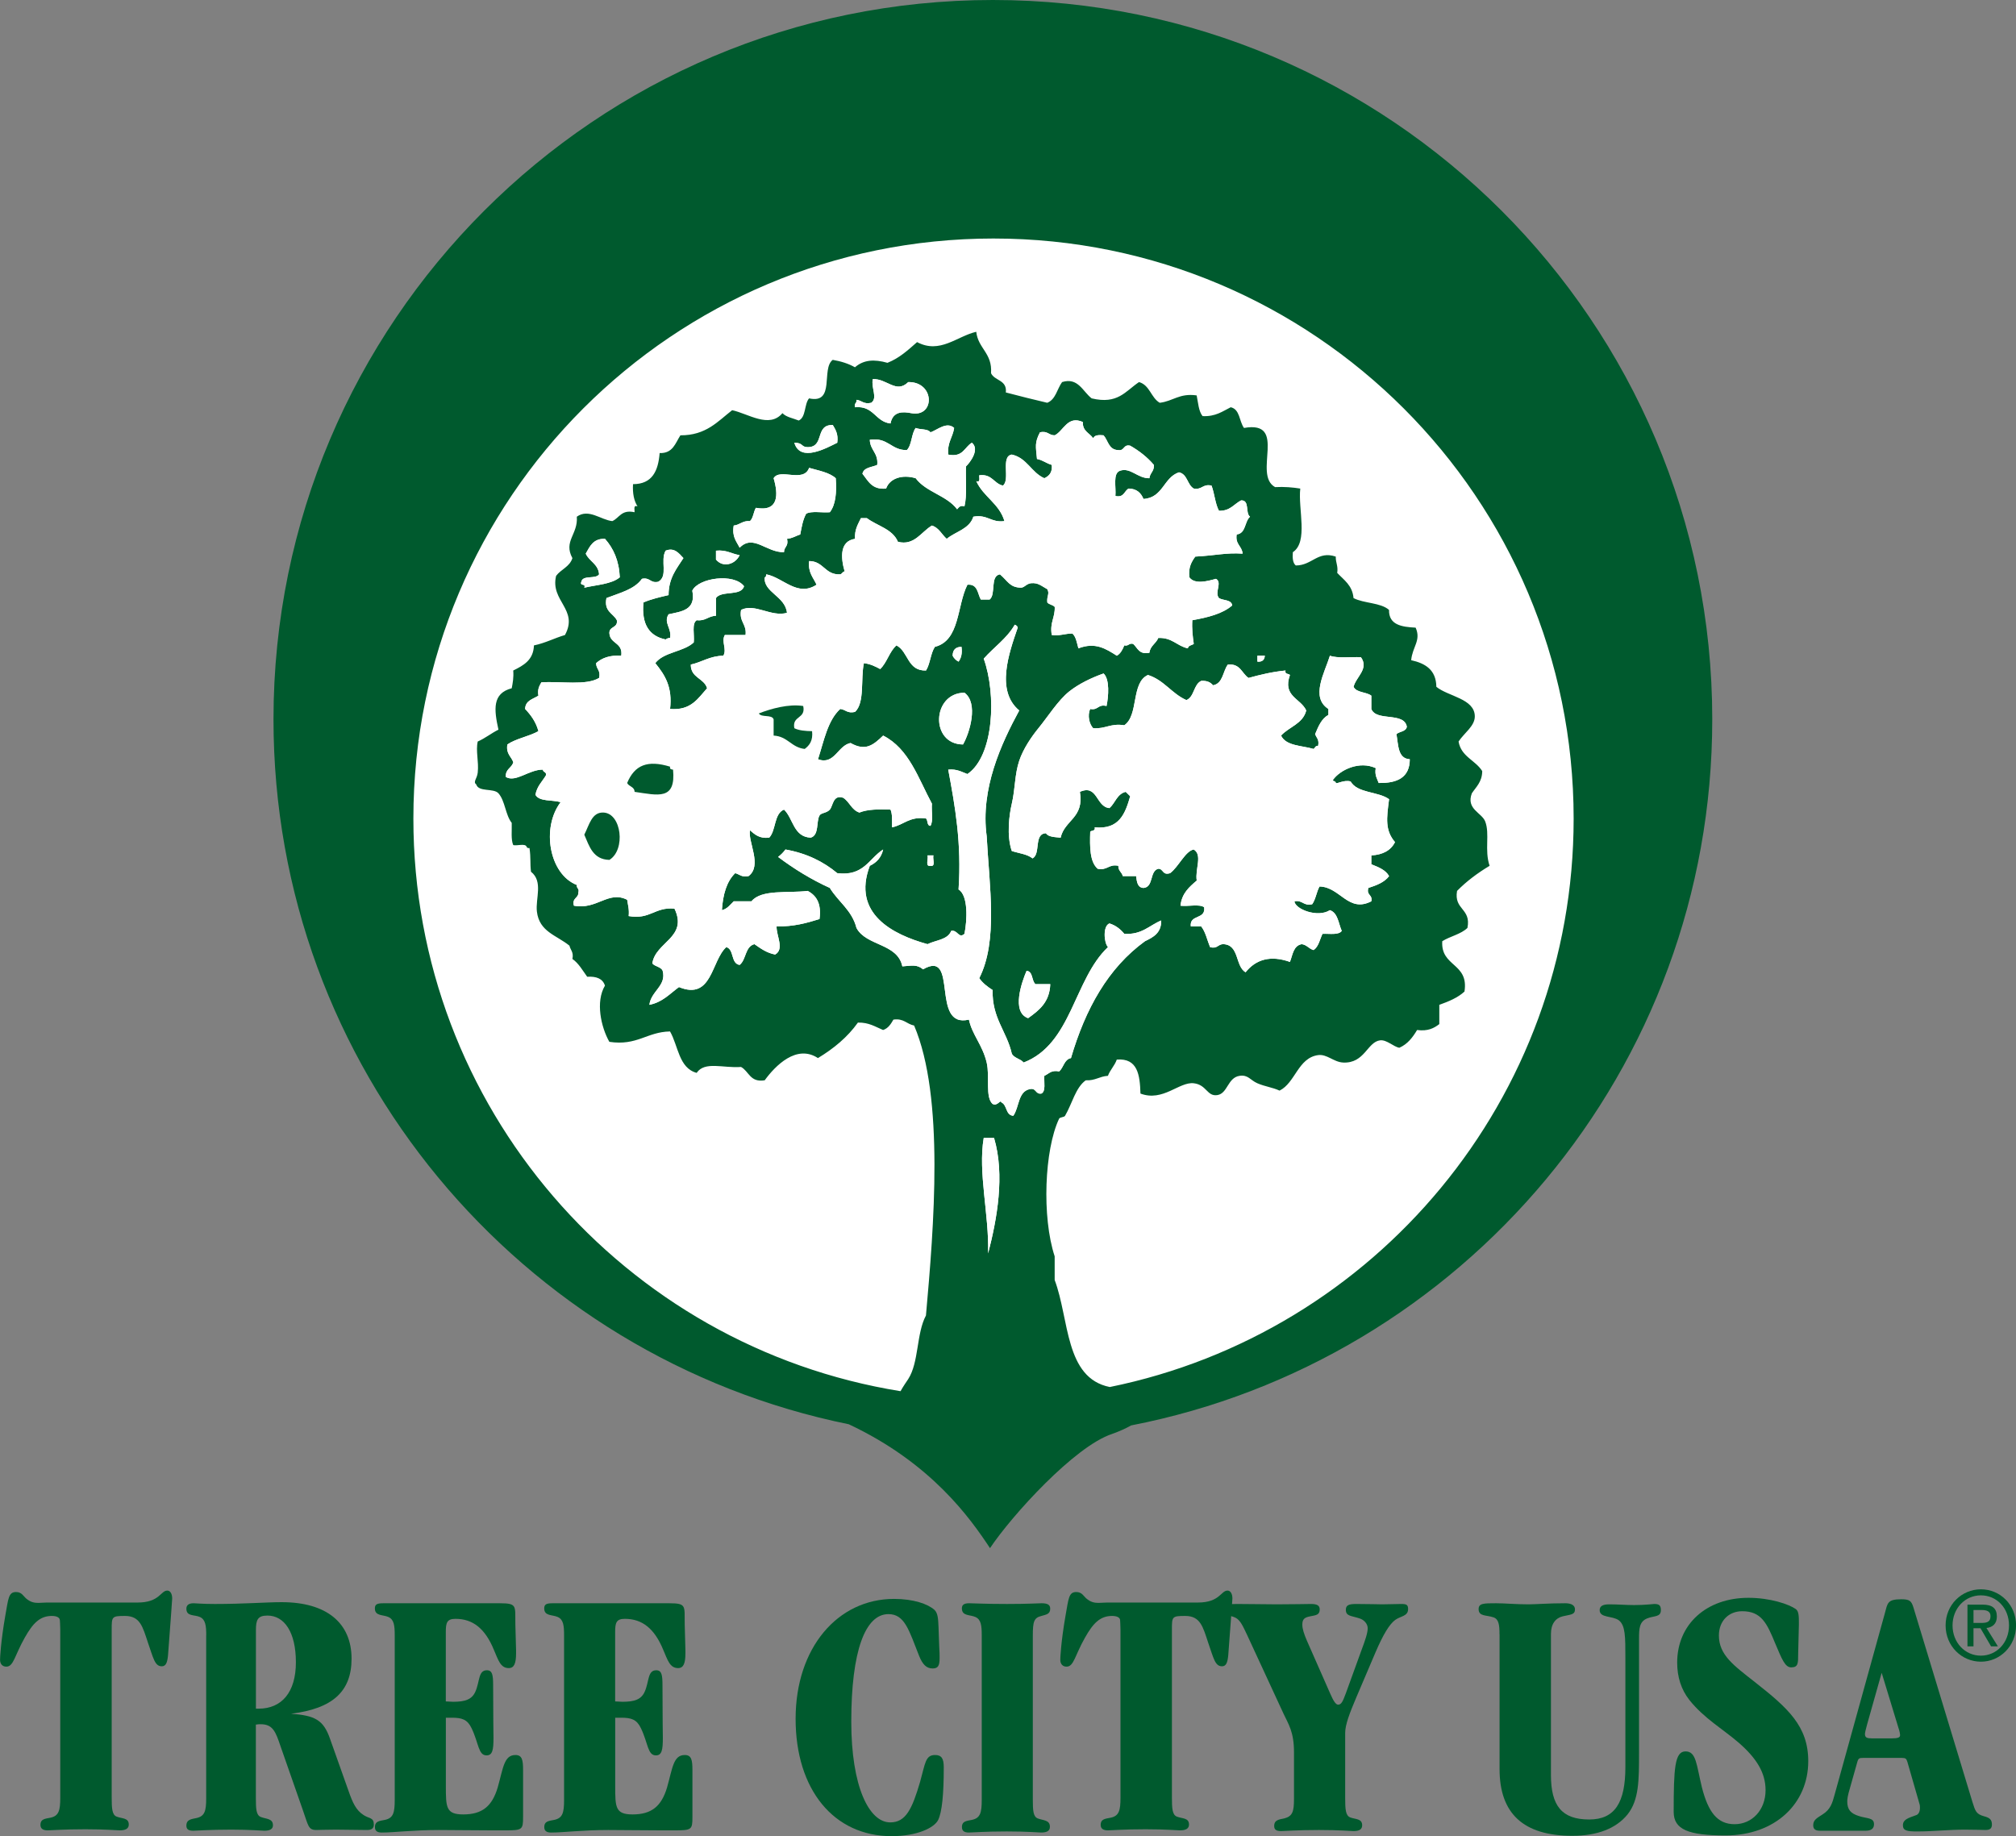 <?xml version="1.0" encoding="UTF-8"?><svg id="Layer_1" xmlns="http://www.w3.org/2000/svg" viewBox="0 0 333.92 304.16"><rect x="0" y="0" width="333.92" height="304.16" fill="#808080" stroke="none"/><defs><style>.cls-1{fill:#005a2e;}.cls-1,.cls-2{stroke-width:0px;}.cls-2{fill:#fff;}</style></defs><path class="cls-1" d="M283.61,119.16C283.61,53.35,230.26,0,164.46,0S45.3,53.35,45.3,119.16c0,57.64,40.92,105.71,95.29,116.77,13.72,6.45,20.14,15.61,23.39,20.52,3.59-5.39,14.03-16.89,20.23-18.92,1.28-.46,2.3-.93,3.15-1.41,54.85-10.68,96.25-58.98,96.25-116.95Z"/><path class="cls-1" d="M9.91,268.4c0-.42-.46-.72-1.32-.72-2.02,0-3.17,1.26-4.49,3.6-1.67,2.94-1.84,4.8-3.05,4.8-.63,0-1.04-.42-1.04-1.14,0-.36.12-3,.86-7.26.52-2.88.52-3.96,1.79-3.96.92,0,1.21.66,1.61,1.02.75.66,1.38.78,2.07.78.46,0,.92-.06,1.44-.06h15.03c3.63,0,3.8-1.98,4.9-1.98.46,0,.81.48.81,1.32,0,.18-.23,3.36-.69,9.42-.12,1.2-.35,1.8-1.04,1.8-1.15,0-1.38-1.32-2.3-3.96-.86-2.58-1.27-4.38-3.8-4.38-2.19,0-2.19.12-2.19,2.28v27.78c0,1.8.06,2.88.81,3.18.92.36,2.02.18,2.02,1.32,0,.66-.52.96-1.5.96-.4,0-2.3-.18-5.7-.18-3.63,0-5.64.18-6.22.18-.81,0-1.21-.3-1.21-.9,0-1.02.81-1.02,1.67-1.2,1.38-.3,1.61-1.2,1.61-3.3v-27.84c0-.78-.06-1.32-.06-1.56Z"/><path class="cls-1" d="M34.16,270.92c0-1.62-.12-2.64-1.04-3.06-.92-.42-2.25-.06-2.25-1.38,0-.6.4-.9,1.21-.9.29,0,1.44.12,3.51.12,4.84,0,8.52-.3,11.06-.3,7.49,0,11.58,3.48,11.58,9.36,0,5.46-3.17,8.28-10.02,9.12,3.97.3,5.36,1.02,6.45,4.14l3.11,8.76c.63,1.8,1.21,3.12,2.48,3.9.92.6,1.67.36,1.67,1.56,0,.66-.4.9-1.15.9-1.67,0-3.34-.06-5.13-.06s-2.94.06-3.23.06c-1.38,0-1.33-.72-2.25-3.3l-3.69-10.56c-.81-2.4-1.27-3.66-3.28-3.66-.23,0-.52,0-.81.06v12.18c0,1.8.06,2.82.81,3.12.92.36,2.02.24,2.02,1.38,0,.6-.46.9-1.44.9-.46,0-2.25-.18-5.47-.18-3.63,0-5.7.18-6.28.18-.81,0-1.15-.24-1.15-.84,0-1.02.81-1.08,1.67-1.26,1.38-.3,1.61-1.2,1.61-3.24v-27ZM42.85,283.04c3.8,0,6.16-2.7,6.16-7.68s-1.9-7.74-4.72-7.74c-1.61,0-1.9.72-1.9,2.4v13.02h.46Z"/><path class="cls-1" d="M85.36,269l.12,4.38v.48c0,1.62-.29,2.46-1.21,2.46-1.38,0-1.73-1.32-2.48-3.06-1.44-3.48-3.46-5.1-6.34-5.1-1.44,0-1.61.66-1.61,2.22v11.46c.4,0,.81.06,1.21.06,1.96,0,3.11-.36,3.69-1.68.75-1.68.46-3.54,1.9-3.54.92,0,1.04.78,1.04,2.52,0,5.22.06,8.1.06,8.7,0,1.98-.17,2.88-1.15,2.88-1.38,0-1.27-1.98-2.48-4.5-.69-1.44-1.56-1.74-3.28-1.74h-.98v11.28c0,3.54,0,4.74,2.88,4.74,3.17,0,4.78-1.38,5.7-4.44.92-3.24,1.04-5.4,2.94-5.4,1.09,0,1.27.78,1.27,2.46v7.8c0,2.1-.12,2.22-2.94,2.22h-2.07c-3.23,0-6.22-.06-8.93-.06-4.26,0-7.43.42-9.45.42-.81,0-1.15-.3-1.15-.9,0-1.02.81-1.02,1.67-1.2,1.38-.3,1.61-1.2,1.61-3.3v-27.24c0-1.68-.12-2.64-1.04-3.06-.92-.42-2.25-.12-2.25-1.44,0-.72.46-.84,1.44-.84h19.3c2.88,0,2.48.48,2.53,3.42Z"/><path class="cls-1" d="M113.41,269l.12,4.38v.48c0,1.62-.29,2.46-1.21,2.46-1.38,0-1.73-1.32-2.48-3.06-1.44-3.48-3.46-5.1-6.34-5.1-1.44,0-1.61.66-1.61,2.22v11.46c.4,0,.81.06,1.21.06,1.96,0,3.11-.36,3.69-1.68.75-1.68.46-3.54,1.9-3.54.92,0,1.04.78,1.04,2.52,0,5.22.06,8.1.06,8.7,0,1.98-.17,2.88-1.15,2.88-1.38,0-1.27-1.98-2.48-4.5-.69-1.44-1.56-1.74-3.28-1.74h-.98v11.28c0,3.54,0,4.74,2.88,4.74,3.17,0,4.78-1.38,5.7-4.44.92-3.24,1.04-5.4,2.94-5.4,1.09,0,1.27.78,1.27,2.46v7.8c0,2.1-.12,2.22-2.94,2.22h-2.07c-3.23,0-6.22-.06-8.93-.06-4.26,0-7.43.42-9.45.42-.81,0-1.15-.3-1.15-.9,0-1.02.81-1.02,1.67-1.2,1.38-.3,1.61-1.2,1.61-3.3v-27.24c0-1.68-.12-2.64-1.04-3.06-.92-.42-2.25-.12-2.25-1.44,0-.72.46-.84,1.44-.84h19.3c2.88,0,2.48.48,2.53,3.42Z"/><path class="cls-1" d="M155.63,274.64c0,1.26-.23,1.74-1.15,1.74-1.04,0-1.67-.66-2.25-2.1-1.67-4.2-2.36-6.9-5.07-6.9-3.86,0-6.16,6.12-6.16,17.82,0,10.74,2.94,16.68,6.45,16.68,2.59,0,3.63-2.22,4.95-6.72.86-3.06.86-4.44,2.48-4.44,1.09,0,1.44.6,1.44,2.04,0,4.5-.29,7.38-.92,8.7-.63,1.32-3.51,2.7-7.72,2.7-9.56,0-15.9-7.68-15.9-19.44s6.97-19.86,16.3-19.86c3.23,0,5.59.84,6.68,1.8.58.54.63,1.44.69,2.82l.12,3.36c.06.72.06,1.32.06,1.8Z"/><path class="cls-1" d="M171.88,301.22c.92.36,2.02.24,2.02,1.38,0,.66-.46.96-1.44.96-.4,0-2.3-.18-5.7-.18-3.63,0-5.7.18-6.28.18-.81,0-1.15-.3-1.15-.9,0-1.02.81-1.02,1.67-1.2,1.38-.3,1.61-1.2,1.61-3.3v-27.24c0-1.68-.12-2.64-1.04-3.06-.92-.42-2.25-.12-2.25-1.44,0-.6.4-.84,1.21-.84.58,0,2.65.12,6.28.12,3.4,0,5.3-.12,5.7-.12.98,0,1.44.24,1.44.9,0,.9-.63.96-1.44,1.2-1.27.3-1.44.96-1.44,3.3v27.12c0,1.8.06,2.82.81,3.12Z"/><path class="cls-1" d="M185.53,268.4c0-.42-.46-.72-1.33-.72-2.02,0-3.17,1.26-4.49,3.6-1.67,2.94-1.84,4.8-3.05,4.8-.63,0-1.04-.42-1.04-1.14,0-.36.12-3,.86-7.26.52-2.88.52-3.96,1.79-3.96.92,0,1.21.66,1.61,1.02.75.66,1.38.78,2.07.78.46,0,.92-.06,1.44-.06h15.03c3.63,0,3.8-1.98,4.9-1.98.46,0,.81.48.81,1.32,0,.18-.23,3.36-.69,9.42-.12,1.2-.35,1.8-1.04,1.8-1.15,0-1.38-1.32-2.3-3.96-.86-2.58-1.27-4.38-3.8-4.38-2.19,0-2.19.12-2.19,2.28v27.78c0,1.8.06,2.88.81,3.18.92.36,2.02.18,2.02,1.32,0,.66-.52.96-1.5.96-.4,0-2.3-.18-5.7-.18-3.63,0-5.65.18-6.22.18-.81,0-1.21-.3-1.21-.9,0-1.02.81-1.02,1.67-1.2,1.38-.3,1.61-1.2,1.61-3.3v-27.84c0-.78-.06-1.32-.06-1.56Z"/><path class="cls-1" d="M223.6,301.04c.92.36,2.02.18,2.02,1.32,0,.66-.46.96-1.44.96-.4,0-2.3-.18-5.7-.18-3.63,0-5.7.18-6.28.18-.81,0-1.15-.24-1.15-.84,0-1.02.81-1.08,1.67-1.26,1.38-.36,1.61-1.14,1.61-3.24v-7.74c0-3.36-.92-4.62-1.73-6.36l-6.05-13.08c-.69-1.44-1.09-2.4-1.9-2.82-.98-.48-1.96-.3-1.96-1.32,0-.9.69-.96,2.19-.96,2.54,0,4.72.06,6.57.06,2.88,0,4.78-.06,5.7-.06.98,0,1.44.24,1.44.9,0,.9-.58.96-1.55,1.14-.92.18-1.33.42-1.33,1.38,0,.72.29,1.56.75,2.64l3.86,8.76c.52,1.2.92,1.86,1.32,1.86.58,0,.81-.66,1.27-1.86l2.59-7.14c.63-1.68,1.04-2.88,1.04-3.66,0-.72-.58-1.38-1.32-1.62-1.44-.48-2.3-.36-2.3-1.44,0-.78.52-.96,1.73-.96,2.19,0,3.63.06,4.26.06,1.15,0,2.25-.06,3.17-.06.87,0,1.15.12,1.15.84,0,1.2-1.21,1.14-2.13,1.8-.98.72-2.02,2.46-3.28,5.4l-3.17,7.44c-1.09,2.58-1.84,4.5-1.84,5.88v10.8c0,1.8.06,2.88.81,3.18Z"/><path class="cls-1" d="M248.37,270.74c0-1.56-.12-2.52-.98-2.82-1.21-.42-2.48-.12-2.48-1.38,0-.96.87-.96,2.88-.96,1.5,0,3.28.18,5.36.18,1.27,0,3.28-.18,6.11-.18,1.04,0,1.61.36,1.61,1.02,0,.9-.75.84-2.02,1.14-1.21.3-1.96,1.26-1.96,2.94v23.34c0,5.1,1.79,7.38,6.34,7.38,4.26,0,5.99-2.82,5.99-8.7v-18.06c0-3.54,0-5.4-1.09-6.24-1.1-.78-3.17-.36-3.17-1.68,0-.66.52-.96,1.56-.96,1.44,0,2.82.12,4.15.12,1.9,0,3.05-.18,3.34-.18.81,0,1.09.24,1.09,1.02,0,1.2-1.15.9-2.3,1.38-1.27.54-1.32,1.68-1.32,3.36v18.84c0,4.62,0,7.86-1.9,10.26-1.9,2.34-5.01,3.54-9.16,3.54-8.12,0-12.04-3.72-12.04-11.04v-22.32Z"/><path class="cls-1" d="M296.69,276.2c-1.04,0-1.55-1.38-2.65-3.96-1.38-3.36-2.3-5.34-5.47-5.34-2.25,0-3.86,1.62-3.86,4.02,0,3.24,2.48,4.98,5.99,7.74,5.41,4.26,8.81,7.26,8.81,13.08,0,7.02-5.47,12.3-13.71,12.3-6.11,0-8.58-.96-8.58-3.9,0-7.2.17-10.02,1.96-10.02s1.79,2.16,2.71,5.94c1.04,4.08,2.54,6.12,5.42,6.12s5.13-2.34,5.13-5.64c0-2.88-1.5-5.28-4.38-7.8-2.54-2.22-5.82-4.08-8.24-7.14-1.33-1.68-2.02-3.78-2.02-6.18,0-6.36,4.84-10.74,11.81-10.74,3.63,0,6.74,1.08,7.83,1.86.52.36.52,1.2.52,2.52l-.12,4.92c0,1.56,0,2.22-1.15,2.22Z"/><path class="cls-1" d="M312.19,267.26c.46-1.68.4-2.34,2.71-2.34,1.38,0,1.67.24,2.02,1.32l9.79,32.28c.46,1.44.58,1.98,1.9,2.34.92.24,1.32.54,1.32,1.38,0,.66-.35.9-1.09.9-.35,0-1.44-.06-3.34-.06-2.77,0-5.36.3-7.95.3-1.67,0-2.36-.12-2.36-1.02,0-.96.86-1.2,2.19-1.68.4-.12.63-.6.63-1.2,0-.18,0-.42-.06-.6l-2.02-7.02c-.17-.54-.29-.66-.92-.66h-6.45c-.58,0-.75.06-.92.66l-1.27,4.5c-.29.96-.4,1.62-.4,2.04,0,1.38.58,1.98,1.84,2.4,1.38.48,2.59.24,2.59,1.38,0,.72-.46,1.08-1.38,1.08h-7.6c-.75,0-1.09-.3-1.09-.9,0-.9.63-1.2,1.55-1.8,1.33-.84,1.61-1.86,2.02-3.36l8.29-29.94ZM314.72,287.48c0-.24-.06-.66-.29-1.32l-2.76-9.06-2.42,8.58c-.23.84-.35,1.38-.35,1.56,0,.6.35.72,1.15.72h3.34c.86,0,1.32-.12,1.32-.48Z"/><path class="cls-1" d="M322.26,269.25c0-3.44,2.68-5.98,5.85-5.98s5.82,2.54,5.82,5.98-2.68,6.01-5.82,6.01-5.85-2.54-5.85-6.01ZM328.1,274.26c2.6,0,4.66-2.12,4.66-5.01s-2.05-4.98-4.66-4.98-4.69,2.14-4.69,4.98,2.06,5.01,4.69,5.01ZM326.88,272.72h-1v-6.91h2.53c1.57,0,2.34.6,2.34,1.97,0,1.24-.75,1.78-1.72,1.9l1.89,3.04h-1.13l-1.75-3h-1.16v3ZM328.09,268.84c.85,0,1.61-.06,1.61-1.13,0-.86-.75-1.01-1.45-1.01h-1.37v2.14h1.2Z"/><path class="cls-2" d="M118.59,91.22v1.47c1.17,1.41,3.2.81,3.92-.73-1.35-.21-2.18-.92-3.92-.74ZM141.62,67.46c3.14-.29,3.32,2.39,5.88,2.69.39-2.08,2.1-1.97,3.43-1.71,3.97.75,3.95-5.21-.49-5.15-1.99,1.98-3.56-.61-5.88-.49-.29,1.51.85,3.09-.24,3.92-1.29.3-1.57-.4-2.46-.49.11.59-.44.53-.24,1.23ZM154.12,71.62c-.43-.63-1.71-.41-2.45-.73-.74.97-.61,2.82-1.47,3.67-2.64.03-3.07-2.16-6.13-1.71.05,1.75,1.43,2.16,1.23,4.16-.9.41-2.23.39-2.45,1.47.95,1.17,1.56,2.68,3.92,2.45.59-1.69,2.66-2.38,4.9-1.71,1.7,2.3,5.15,2.85,6.86,5.14.29-.27.44-.7,1.22-.49.45-1.83.17-4.4.25-6.61.7-.66,2.32-2.84.98-3.92-1.24.71-1.45,2.47-3.92,1.96-.19-1.99.75-2.84.98-4.41-1.22-1.11-2.75.31-3.92.73ZM203.37,110.09c-.84,1.13-.79,3.13-2.45,3.43-.4-.49-1-.8-1.96-.73-1.28.6-1.12,2.64-2.45,3.18-2.44-1.07-3.7-3.32-6.37-4.16-2.83,1.26-1.49,6.67-3.92,8.33-2.25-.37-3.12.64-5.15.49-.63-.65-1-2.12-.49-3.19,1.33.27,1.27-.85,2.7-.49.34-1.59.55-4.44-.49-5.39-2.04.72-4.1,1.73-5.64,2.94-1.9,1.5-3.59,4.23-5.15,6.13-1.14,1.4-2.51,3.39-3.18,5.39-.76,2.26-.66,4.68-1.23,7.11-.43,1.83-.89,5.29,0,7.84,1.17.38,2.58.52,3.43,1.22,1.41-.71.17-4.08,2.21-4.16.43.63,1.49.63,2.45.73.65-2.94,3.93-3.25,3.19-7.59,2.96-1.32,2.64,2.51,4.9,2.69.96-.84,1.24-2.35,2.69-2.69.25.23.5.48.74.73-.82,2.86-1.8,5.55-5.88,5.15.16.66-.51.47-.74.73-.08,2.53-.08,4.98,1.23,6.13,1.63.33,1.79-.82,3.43-.49-.04.85.59,1.04.73,1.71h2.21c.12.94.22,1.9,1.22,1.96,1.73-.15.97-2.78,2.45-3.18.9,0,.65,1.14,1.96.73,1.41-1.04,2.52-3.68,3.92-3.92,1.49.93.19,3.22.49,5.15-1.23,1.05-2.47,2.1-2.69,4.16,1.23.16,3.1-.32,3.92.25.3,2.1-2.46,1.13-2.21,3.18h1.72c.73.91.99,2.28,1.47,3.43,1.23.34,1.29-.5,2.2-.49,2.68.11,1.93,3.63,3.68,4.66,1.69-2.12,4.1-2.87,7.35-1.72.46-1.17.56-2.7,1.96-2.94.86.12,1.19.78,1.96.98.83-.56,1.02-1.75,1.47-2.69,1.18-.05,2.7.24,3.19-.49-.55-1.25-.63-2.97-1.96-3.43-2.03,1.3-5.77-.16-5.88-1.47,1.38-.25,1.46.82,2.94.49.59-.8.72-2.06,1.22-2.94,3.4.05,4.76,4.42,8.58,2.45.25-1.15-.86-.95-.49-2.21,1.36-.44,2.66-.93,3.43-1.96-.58-1.05-1.78-1.49-2.94-1.96v-1.47c1.93-.11,3.24-.84,3.92-2.2-1.66-1.96-1.4-3.91-.98-7.11-1.79-1.31-5.25-.96-6.37-2.94-1.08-.32-2.3.46-2.45.25,0-.33-.43-.23-.49-.49,1.22-1.73,4.43-3.21,7.1-1.97-.2,1.19.23,1.74.49,2.46,3.09.06,5.14-.91,5.15-3.93-2.01-.11-1.88-2.37-2.21-4.16.52-.47,1.58-.39,1.72-1.23-.44-2.5-5.07-.81-5.88-2.94v-2.2c-.83-.65-2.47-.47-2.94-1.47.4-1.65,2.59-2.98,1.22-4.9-1.7-.09-3.82.22-5.14-.25-.87,2.82-3.27,6.89-.25,8.82v.98c-1.16.64-1.67,1.93-2.2,3.19.21.6.73.9.49,1.96-.48-.07-.49.33-.74.49-1.96-.57-4.58-.48-5.39-2.21,1.32-1.46,3.61-1.94,4.17-4.16-.94-2.05-3.96-2.31-2.7-5.88-.23-.26-.9-.08-.73-.74-2.24.22-4.2.7-6.13,1.23-1.13-.75-1.34-2.42-3.43-2.21ZM133.78,147.58c-3.27.41-7.66-.31-9.31,1.72h-2.94c-.59.56-1.04,1.25-1.96,1.47.17-2.61.79-4.76,2.2-6.13.73.18,1.07.73,2.21.49,2.33-1.74-.13-5.68.24-7.59.8.67,1.53,1.41,3.19,1.22,1.15-1.22.77-3.97,2.45-4.65,1.54,1.47,1.54,4.5,4.41,4.65,1.45-.4.9-2.71,1.47-3.67.28-.48,1.17-.37,1.71-.98.55-.63.5-2.52,2.21-1.96,1.05.66,1.39,2.04,2.69,2.45,1.34-.55,3.2-.56,5.15-.49.33.73.25,1.87.25,2.94,1.96-.41,2.88-1.85,5.63-1.47.34.31.11,1.2.74,1.22.5-.8.13-2.48.24-3.67-2.26-4.19-3.79-9.11-8.08-11.28-1.64,1.57-2.91,2.64-5.4,1.23-2.12.41-2.66,3.7-5.39,2.69.98-3.02,1.59-6.42,3.68-8.33.89.09,1.17.79,2.45.49,1.65-1.53.91-5.46,1.47-8.08,1.09.14,1.9.55,2.7.98,1.13-1.07,1.52-2.89,2.69-3.92,2,1.02,1.79,4.25,4.9,4.16.7-1.1.75-2.84,1.47-3.92,4.18-1.05,3.63-6.83,5.39-10.29,1.72-.16,1.66,1.45,2.21,2.45h1.47c1.09-.87.02-3.9,1.71-4.17,1.33,1.14,1.6,2.14,3.43,2.21.61.02.93-.66,1.72-.74,1.16-.11,1.67.43,2.69.99.43.81-.12,1.08,0,2.2.29.36.93.38,1.23.74.07,1.78-.85,2.58-.49,4.65,1.4.18,2.19-.26,3.43-.24.59.55.73,1.55.98,2.45,2.82-1.08,4.54.07,6.37,1.22.62-.36.95-1.01,1.23-1.71.75.17.72-.43,1.47-.25.74.65.96,1.82,2.69,1.47.14-1.17,1.1-1.51,1.47-2.45,2.31-.1,3.08,1.33,4.9,1.72.07-.51.66-.49.98-.74-.17-1.21-.33-2.44-.24-3.92,2.56-.46,4.99-1.05,6.61-2.45-.14-1-1.5-.78-2.2-1.22-.78-.96.6-2.56-.49-3.19-1.33.37-3.53.99-4.41-.25-.19-1.65.36-2.57.98-3.43,3.38-.18,5.05-.67,7.84-.49-.1-1.28-1.25-1.52-.98-3.18,1.55-.16,1.29-2.14,2.21-2.94-.83-.57,0-2.77-1.48-2.7-1.19.6-1.81,1.78-3.67,1.72-.63-1.17-.73-2.87-1.23-4.17-1.47-.33-1.55.74-2.94.49-1.09-.61-1.03-2.39-2.45-2.69-2.57.85-2.63,4.22-5.88,4.41-.41-.98-1.09-1.69-2.45-1.72-.76.38-.74,1.55-2.2,1.23.13-1.5-.45-3.72.73-4.17,1.75-.64,2.94,1.27,4.9,1.23.09-.9.83-1.14.74-2.21-1.09-1.28-2.42-2.32-3.92-3.18-1.17-.27-.91.89-1.96.73-1.61-.03-1.68-1.58-2.45-2.45-.82-.08-1.51-.04-1.72.49-.59-.88-1.79-1.15-1.71-2.69-2.55-1.13-3.18,1.47-4.66,2.2-1,.02-1.16-.8-2.45-.49-.89,1.72-.69,2.29-.49,4.41.96.18,1.55.73,2.45.98.13,1.28-.45,1.84-1.23,2.21-2.16-.94-2.85-3.35-5.39-3.92-1.9.29-.21,4.19-1.47,5.14-1.53-.34-1.78-1.97-3.92-1.71-.05.43.25,1.22-.49.98,1.17,2.59,3.81,3.71,4.66,6.61-2.26.3-2.77-1.15-5.15-.73-.64,2.05-2.94,2.45-4.41,3.67-.83-.71-1.27-1.83-2.45-2.2-1.76,1.02-2.91,3.39-5.63,2.69-.89-2.13-3.42-2.62-5.15-3.92h-.98c-.47,1-1.07,1.87-.98,3.43-2.51.37-2.4,3.03-1.72,5.39-.35.06-.41.41-.73.49-2.56.12-2.71-2.18-5.15-2.2-.21,1.93.7,2.73,1.23,3.92-3.18,2.08-5.52-1.18-8.33-1.72-.06.2,0,.49-.25.49-.26,2.48,3.41,3.13,3.68,5.89-2.63.73-5.31-1.63-7.6-.49-.37,2,.96,2.31.74,4.16h-3.43c-.64,1.09.39,2.34-.25,3.43-2.24.04-3.52,1.06-5.39,1.47-.02,2.23,2.2,2.22,2.7,3.92-1.51,1.68-2.66,3.72-6.13,3.43.41-3.58-.79-5.55-2.45-7.59,1.41-1.86,4.69-1.85,6.37-3.43.14-1.25-.37-3.15.49-3.68,1.49.18,1.9-.71,3.19-.73v-2.94c.89-1.31,4.17-.24,4.65-1.96-1.67-2.21-7.54-1.39-8.57.73.64,3.26-1.79,3.44-3.93,3.92-.89,1.41.56,2.31.25,3.92-.34,0-.54.12-.74.25-2.71-.56-4.02-2.51-3.67-6.13,1.25-.55,2.71-.88,4.16-1.22,0-2.86,1.35-4.38,2.46-6.13-.75-.79-1.49-1.81-2.95-1.23-.94,1.66.48,4.21-1.22,5.15-1.35.29-1.34-.78-2.7-.49-1.25,1.77-3.7,2.34-5.88,3.19-.45,2.24,1.1,2.49,1.72,3.67.21,1.36-1.34.95-1.23,2.21.14,1.74,2.27,1.48,1.96,3.67-1.92-.12-3.21.38-4.16,1.23-.02.99.8,1.16.49,2.45-2.12,1.31-6.34.52-9.56.73-.32.58-.68,1.12-.49,2.21-.89.57-2.16.78-2.2,2.2.95,1.01,1.79,2.13,2.2,3.68-1.56.88-3.69,1.21-5.14,2.2-.26,1.57.64,1.97.98,2.94-.25.99-1.35,1.11-1.23,2.45,1.65.96,3.83-1.25,6.13-1.22,0,.49.67.31.49.98-.62,1.02-1.48,1.79-1.72,3.19.63,1.16,2.78.81,4.17,1.22-3.23,4.26-1.89,11.94,2.69,13.72-.1.59.45.54.25,1.23.03,1.01-1.09.87-.74,2.2,3.83.72,5.7-2.56,8.82-.98.12.86.37,1.6.25,2.7,3.57.63,4.33-1.55,7.59-1.23,2.28,4.79-3.16,5.5-3.67,9.07.44.54,1.42.54,1.71,1.22.67,2.48-1.92,3.35-2.2,5.64,2.18-.43,3.39-1.84,4.9-2.94,5.51,2.26,5.33-4.35,7.84-6.62,1.34.38.71,2.72,2.21,2.95,1.11-.86.88-3.05,2.45-3.44,1.02.7,1.99,1.44,3.43,1.72,1.58-.91.19-3.08.24-4.66,2.83.05,4.99-.56,7.11-1.22.35-2.56-.51-3.9-1.96-4.66ZM138.68,73.34c.2-1.43-.29-2.17-.74-2.94-3.04-.07-1.29,3.67-4.16,3.67-1.12,0-.71-.74-2.21-.73.97,3.33,5.35.86,7.11,0ZM96.29,96.37c-.31.79.79.19.49.98,2.05-.48,4.5-.57,5.88-1.72-.13-2.8-1.07-4.81-2.45-6.37-1.96-.08-2.51,1.26-3.19,2.45.58,1.3,2.07,1.7,2.21,3.43-.55.85-2.72.06-2.94,1.23ZM125.2,84.12c-.4.66-.42,1.7-.98,2.2-1.24-.1-1.66.63-2.69.74-.33,1.87.47,2.63.98,3.67,2.27-2.32,4.42.82,7.35.74-.01-.91.82-.97.49-2.21.89-.08,1.46-.49,2.2-.73.23-1.25.45-2.49.98-3.43.88-.51,2.65-.13,3.92-.25.97-1.24,1.15-3.26.98-5.63-1.07-.97-2.83-1.26-4.41-1.72-.94,2.56-4.86-.02-5.88,1.72.79,2.67.88,5.61-2.94,4.9ZM208.27,108.62v.98c.8.07,1.18-.29,1.23-.98h-1.23ZM162.94,188.5c-.97,5.7.89,12.62.73,19.12,1.46-5.65,2.81-12.94.98-19.12h-1.71ZM172.98,178.21c.74-.32,1.12-1,2.45-.73.76-.64.81-1.97,1.96-2.21,2.39-8.15,6.15-14.93,12.26-19.36,1.37-.66,2.72-1.36,2.69-3.43-1.98.8-3.17,2.39-6.12,2.21-.63-.76-1.39-1.39-2.45-1.72-1.12.38-.93,3.2-.25,3.92-5.67,5.36-6,16.06-13.97,19.12-.51-.63-1.57-.71-1.96-1.47-.84-3.73-3.29-5.85-3.18-10.54-.84-.54-1.64-1.14-2.21-1.96,3.13-6.19,1.67-15.17,1.23-23.52-1.07-7.86,2.43-15.37,5.39-20.83-3.92-3.25-1.71-9.49-.25-13.72-.05-.28-.27-.39-.49-.49-1.3,2.28-3.46,3.72-5.14,5.63,2.12,5.9,1.71,16.11-2.7,19.11-.95-.34-1.73-.87-3.18-.73,1.13,6.06,2.23,12.14,1.71,19.85,1.63.99,1.43,5.1.98,7.35-.98.86-1.11-.71-2.2-.49-.56,1.49-2.56,1.52-3.92,2.2-5.72-1.58-12.56-5.02-9.56-12.98,1.11-.53,1.91-1.36,2.21-2.7-2.35,1.49-3.21,4.47-7.6,3.92-2.27-1.89-5.04-3.29-8.58-3.92-.35.47-.75.88-1.22,1.23,2.61,1.96,5.43,3.71,8.57,5.14,1.39,2.29,3.67,3.69,4.41,6.62,1.62,3.04,6.8,2.51,7.6,6.37,1.61-.13,2.45-.34,3.43.49,5.98-3.46,1.14,9.87,7.6,8.33.53,2.52,2.24,4.16,2.94,7.11.55,2.34-.28,5.74.98,6.86.86.43,1.26-.82,1.47-.25.96.43.66,2.12,1.96,2.21.99-1.38.76-3.98,2.69-4.41,1.17-.27.91.89,1.96.73.77-.37.41-1.88.49-2.94ZM164.56,39.51c-53.07,0-96.09,43.02-96.09,96.09,0,47.83,34.94,87.49,80.69,94.85.46-.83,1.02-1.62,1.27-2,1.79-2.77,1.34-7.55,2.94-10.54,1.31-14.66,3.1-36.17-1.96-48.03-1.23-.23-1.71-1.23-3.43-.98-.42.72-.85,1.44-1.71,1.72-1.28-.53-2.34-1.27-4.17-1.23-1.73,2.43-4.02,4.31-6.62,5.88-3.54-2.33-7.06,1.26-8.82,3.68-2.44.4-2.59-1.49-3.92-2.21-2.93.23-6.01-1-7.35.98-2.96-.79-3.04-4.48-4.41-6.86-3.85.07-5.43,2.41-10.05,1.72-1.38-2.43-2.32-6.64-.73-9.31-.35-1.13-1.38-1.57-2.94-1.47-.76-1.04-1.39-2.21-2.45-2.95.24-1.13-.32-1.47-.49-2.2-2.14-1.74-4.99-2.29-5.39-5.64-.26-2.17,1.08-4.98-.98-6.61-.18-1.5,0-2.25-.25-3.92-.28.04-.43-.06-.49-.25-.26-.55-1.54-.09-2.2-.24-.4-.91-.21-2.41-.25-3.68-1.05-1.31-1.09-3.65-2.2-4.9-.82-.9-3.27-.16-3.68-1.47-.57-.44.13-.92.25-1.96.2-1.85-.36-3.58,0-5.15,1.24-.54,2.22-1.36,3.43-1.96-.74-3.35-1.04-6.01,2.2-6.86.17-.89.34-1.78.25-2.94,1.69-.84,3.34-1.71,3.43-4.16,1.9-.39,3.37-1.2,5.14-1.72,2.3-4.26-2.48-5.61-1.47-9.8.8-1.08,2.26-1.5,2.7-2.94-1.53-2.82.96-3.93.73-6.86,1.97-1.41,3.98.54,5.88.73,1.19-.53,1.48-1.95,3.68-1.47.05-.43-.25-1.22.49-.98-.57-.9-.83-2.11-.74-3.67,3.19,0,4.18-2.2,4.41-5.15,2.2.08,2.6-1.65,3.44-2.94,4.26.02,6.18-2.31,8.57-4.16,2.62.55,6.15,3.09,8.33.49.63.67,1.77.84,2.7,1.22,1.23-.56.89-2.71,1.71-3.67,4.41.97,1.95-4.92,3.92-6.38,1.41.24,2.64.64,3.68,1.23,1.44-1.25,3.16-1.36,5.39-.74,1.99-.79,3.42-2.13,4.9-3.43,3.79,2.01,6.59-.97,9.8-1.71.31,2.79,2.69,3.52,2.45,6.86.59,1.29,2.68,1.08,2.45,3.19,2.67.7,4.4,1.13,6.86,1.71,1.41-.55,1.63-2.3,2.46-3.43,2.66-.83,3.43,1.59,4.9,2.7,4.31,1.03,5.55-1.15,7.84-2.7,1.79.5,1.98,2.59,3.43,3.43,2.2-.25,3.26-1.63,6.12-1.22.25,1.22.32,2.62.98,3.43,2.15.1,3.3-.79,4.66-1.47,1.54.33,1.4,2.35,2.2,3.43,7.35-1.3,1.37,7.72,5.15,9.8,1.55-.08,2.9.04,4.17.24-.38,3.42,1.36,8.82-1.23,10.54-.08.98,0,1.81.49,2.2,2.72,0,3.63-2.48,6.62-1.47-.03,1.01.42,1.54.24,2.7,1.11,1.18,2.52,2.06,2.7,4.17,1.71.9,4.49.73,5.88,1.96-.05,2.49,2.08,2.82,4.41,2.94.94,2.12-.53,3.14-.74,5.39,2.34.52,4.13,1.59,4.17,4.41,1.97,1.61,6.36,1.95,6.37,4.9,0,1.61-1.73,2.71-2.69,4.16.42,2.52,2.79,3.09,3.92,4.9-.02,1.79-1,2.6-1.72,3.68-.99,2.63,1.64,3.2,2.21,4.66.8,2.07-.15,4.74.73,7.35-1.99,1.2-3.81,2.55-5.39,4.16-.55,3.17,2.37,2.86,1.72,6.13-1.08,1.05-2.87,1.38-4.17,2.2-.28,4.29,4.43,3.57,3.68,8.34-1.1,1.02-2.61,1.64-4.17,2.2v3.19c-.87.67-1.88,1.22-3.68.98-.73,1.22-1.57,2.34-2.94,2.94-.95-.15-2.09-1.36-3.18-1.23-2.14.26-2.55,3.85-6.13,3.68-1.58-.08-2.68-1.44-4.16-1.23-3.32.47-3.75,4.58-6.37,5.88-1.16-.54-2.39-.66-3.68-1.22-1.17-.51-1.52-1.44-2.94-1.23-1.99.3-1.96,2.92-3.68,3.19-1.73.27-1.76-1.72-3.92-1.96-2.42-.27-5.08,3.11-8.82,1.71-.09-3.09-.46-5.91-3.92-5.63-.36,1.02-1.09,1.68-1.47,2.69-1.4.08-2.11.83-3.67.74-1.69,1.2-2.25,3.87-3.43,5.88-.16.27-.85.2-.99.49-2.43,5.14-2.87,16.27-.73,22.79v3.92c2.45,6.5,1.66,16.24,9.13,17.73,43.84-8.92,76.83-47.69,76.83-94.16,0-53.07-43.02-96.09-96.09-96.09ZM154.12,143.42c.93.19.31-1.16.49-1.72h-.98c.18.56-.45,1.91.49,1.72ZM170.04,160.81c-.78,1.81-2.58,6.86.25,7.85,1.81-1.29,3.57-2.64,3.67-5.64h-2.45c-.67-.55-.36-2.08-1.47-2.21ZM159.51,123.32c1.11-1.93,2.59-6.83.24-8.57-5.4.03-5.72,8.54-.24,8.57ZM159.26,107.15c-.97,0-1.46.5-1.47,1.47.22.43.55.76.98.98.42-.56.64-1.32.49-2.45Z"/><path class="cls-2" d="M233.02,120.38c-.14.84-1.2.76-1.72,1.23.33,1.79.2,4.05,2.21,4.16,0,3.02-2.06,3.99-5.15,3.93-.26-.72-.69-1.27-.49-2.46-2.67-1.24-5.88.24-7.1,1.97.06.26.48.16.49.49.15.21,1.37-.57,2.45-.25,1.12,1.98,4.58,1.63,6.37,2.94-.42,3.2-.68,5.15.98,7.11-.68,1.36-1.99,2.09-3.92,2.2v1.47c1.16.47,2.36.91,2.94,1.96-.77,1.03-2.07,1.52-3.43,1.96-.37,1.26.74,1.06.49,2.21-3.82,1.97-5.18-2.4-8.58-2.45-.5.88-.63,2.14-1.22,2.94-1.48.33-1.56-.74-2.94-.49.11,1.31,3.85,2.77,5.88,1.47,1.33.46,1.41,2.18,1.96,3.43-.49.73-2.01.44-3.19.49-.45.94-.64,2.13-1.47,2.69-.77-.2-1.1-.86-1.96-.98-1.4.24-1.5,1.77-1.96,2.94-3.25-1.15-5.66-.4-7.35,1.72-1.75-1.03-1-4.55-3.68-4.66-.91-.01-.97.83-2.2.49-.48-1.15-.74-2.52-1.47-3.43h-1.72c-.25-2.05,2.51-1.08,2.21-3.18-.82-.57-2.69-.09-3.92-.25.22-2.06,1.46-3.11,2.69-4.16-.3-1.93,1-4.22-.49-5.15-1.4.24-2.51,2.88-3.92,3.92-1.31.41-1.06-.73-1.96-.73-1.48.4-.72,3.03-2.45,3.18-1-.06-1.1-1.02-1.22-1.96h-2.21c-.14-.67-.77-.86-.73-1.71-1.64-.33-1.8.82-3.43.49-1.31-1.15-1.31-3.6-1.23-6.13.23-.26.9-.07.74-.73,4.08.4,5.06-2.29,5.88-5.15-.24-.25-.49-.5-.74-.73-1.45.34-1.73,1.85-2.69,2.69-2.26-.18-1.94-4.01-4.9-2.69.74,4.34-2.54,4.65-3.19,7.59-.96-.1-2.02-.1-2.45-.73-2.04.08-.8,3.45-2.21,4.16-.85-.7-2.26-.84-3.43-1.22-.89-2.55-.43-6.01,0-7.84.57-2.43.47-4.85,1.23-7.11.67-2,2.04-3.99,3.18-5.39,1.56-1.9,3.25-4.63,5.15-6.13,1.54-1.21,3.6-2.22,5.64-2.94,1.04.95.83,3.8.49,5.39-1.43-.36-1.37.76-2.7.49-.51,1.07-.14,2.54.49,3.19,2.03.15,2.9-.86,5.15-.49,2.43-1.66,1.09-7.07,3.92-8.33,2.67.84,3.93,3.09,6.37,4.16,1.33-.54,1.17-2.58,2.45-3.18.96-.07,1.56.24,1.96.73,1.66-.3,1.61-2.3,2.45-3.43,2.09-.21,2.3,1.46,3.43,2.21,1.93-.53,3.89-1.01,6.13-1.23-.17.66.5.48.73.74-1.26,3.57,1.76,3.83,2.7,5.88-.56,2.22-2.85,2.7-4.17,4.16.81,1.73,3.43,1.64,5.39,2.21.25-.16.26-.56.74-.49.24-1.06-.28-1.36-.49-1.96.53-1.26,1.04-2.55,2.2-3.19v-.98c-3.02-1.93-.62-6,.25-8.82,1.32.47,3.44.16,5.14.25,1.37,1.92-.82,3.25-1.22,4.9.47,1,2.11.82,2.94,1.47v2.2c.81,2.13,5.44.44,5.88,2.94Z"/><path class="cls-2" d="M208.27,108.62h1.23c-.05.69-.43,1.05-1.23.98v-.98Z"/><path class="cls-2" d="M207.05,85.59c-.92.8-.66,2.78-2.21,2.94-.27,1.66.88,1.9.98,3.18-2.79-.18-4.46.31-7.84.49-.62.86-1.17,1.78-.98,3.43.88,1.24,3.08.62,4.41.25,1.09.63-.29,2.23.49,3.19.7.44,2.06.22,2.2,1.22-1.62,1.4-4.05,1.99-6.61,2.45-.09,1.48.07,2.71.24,3.92-.32.25-.91.23-.98.74-1.82-.39-2.59-1.82-4.9-1.72-.37.94-1.33,1.28-1.47,2.45-1.73.35-1.95-.82-2.69-1.47-.75-.18-.72.42-1.47.25-.28.7-.61,1.35-1.23,1.71-1.83-1.15-3.55-2.3-6.37-1.22-.25-.9-.39-1.9-.98-2.45-1.24-.02-2.03.42-3.43.24-.36-2.07.56-2.87.49-4.65-.3-.36-.94-.38-1.23-.74-.12-1.12.43-1.39,0-2.2-1.02-.56-1.53-1.1-2.69-.99-.79.08-1.11.76-1.72.74-1.83-.07-2.1-1.07-3.43-2.21-1.69.27-.62,3.3-1.71,4.17h-1.47c-.55-1-.49-2.61-2.21-2.45-1.76,3.46-1.21,9.24-5.39,10.29-.72,1.08-.77,2.82-1.47,3.92-3.11.09-2.9-3.14-4.9-4.16-1.17,1.03-1.56,2.85-2.69,3.92-.8-.43-1.61-.84-2.7-.98-.56,2.62.18,6.55-1.47,8.08-1.28.3-1.56-.4-2.45-.49-2.09,1.91-2.7,5.31-3.68,8.33,2.73,1.01,3.27-2.28,5.39-2.69,2.49,1.41,3.76.34,5.4-1.23,4.29,2.17,5.82,7.09,8.08,11.28-.11,1.19.26,2.87-.24,3.67-.63-.02-.4-.91-.74-1.22-2.75-.38-3.67,1.06-5.63,1.47,0-1.07.08-2.21-.25-2.94-1.95-.07-3.81-.06-5.15.49-1.3-.41-1.64-1.79-2.69-2.45-1.71-.56-1.66,1.33-2.21,1.96-.54.61-1.43.5-1.71.98-.57.96-.02,3.27-1.47,3.67-2.87-.15-2.87-3.18-4.41-4.65-1.68.68-1.3,3.43-2.45,4.65-1.66.19-2.39-.55-3.19-1.22-.37,1.91,2.09,5.85-.24,7.59-1.14.24-1.48-.31-2.21-.49-1.41,1.37-2.03,3.52-2.2,6.13.92-.22,1.37-.91,1.96-1.47h2.94c1.65-2.03,6.04-1.31,9.31-1.72,1.45.76,2.31,2.1,1.96,4.66-2.12.66-4.28,1.27-7.11,1.22-.05,1.58,1.34,3.75-.24,4.66-1.44-.28-2.41-1.02-3.43-1.72-1.57.39-1.34,2.58-2.45,3.44-1.5-.23-.87-2.57-2.21-2.95-2.51,2.27-2.33,8.88-7.84,6.62-1.51,1.1-2.72,2.51-4.9,2.94.28-2.29,2.87-3.16,2.2-5.64-.29-.68-1.27-.68-1.71-1.22.51-3.57,5.95-4.28,3.67-9.07-3.26-.32-4.02,1.86-7.59,1.23.12-1.1-.13-1.84-.25-2.7-3.12-1.58-4.99,1.7-8.82.98-.35-1.33.77-1.19.74-2.2.2-.69-.35-.64-.25-1.23-4.58-1.78-5.92-9.46-2.69-13.72-1.39-.41-3.54-.06-4.17-1.22.24-1.4,1.1-2.17,1.72-3.19.18-.67-.49-.49-.49-.98-2.3-.03-4.48,2.18-6.13,1.22-.12-1.34.98-1.46,1.23-2.45-.34-.97-1.24-1.37-.98-2.94,1.45-.99,3.58-1.32,5.14-2.2-.41-1.55-1.25-2.67-2.2-3.68.04-1.42,1.31-1.63,2.2-2.2-.19-1.09.17-1.63.49-2.21,3.22-.21,7.44.58,9.56-.73.31-1.29-.51-1.46-.49-2.45.95-.85,2.24-1.35,4.16-1.23.31-2.19-1.82-1.93-1.96-3.67-.11-1.26,1.44-.85,1.23-2.21-.62-1.18-2.17-1.43-1.72-3.67,2.18-.85,4.63-1.42,5.88-3.19,1.36-.29,1.35.78,2.7.49,1.7-.94.28-3.49,1.22-5.15,1.46-.58,2.2.44,2.95,1.23-1.11,1.75-2.45,3.27-2.46,6.13-1.45.34-2.91.67-4.16,1.22-.35,3.62.96,5.57,3.67,6.13.2-.13.4-.26.74-.25.31-1.61-1.14-2.51-.25-3.92,2.14-.48,4.57-.66,3.93-3.92,1.03-2.12,6.9-2.94,8.57-.73-.48,1.72-3.76.65-4.65,1.96v2.94c-1.29.02-1.7.91-3.19.73-.86.53-.35,2.43-.49,3.68-1.68,1.58-4.96,1.57-6.37,3.43,1.66,2.04,2.86,4.01,2.45,7.59,3.47.29,4.62-1.75,6.13-3.43-.5-1.7-2.72-1.69-2.7-3.92,1.87-.41,3.15-1.43,5.39-1.47.64-1.09-.39-2.34.25-3.43h3.43c.22-1.85-1.11-2.16-.74-4.16,2.29-1.14,4.97,1.22,7.6.49-.27-2.76-3.94-3.41-3.68-5.89.24,0,.19-.29.25-.49,2.81.54,5.15,3.8,8.33,1.72-.53-1.19-1.44-1.99-1.23-3.92,2.44.02,2.59,2.32,5.15,2.2.32-.08.38-.43.73-.49-.68-2.36-.79-5.02,1.72-5.39-.09-1.56.51-2.43.98-3.43h.98c1.73,1.3,4.26,1.79,5.15,3.92,2.72.7,3.87-1.67,5.63-2.69,1.18.37,1.62,1.49,2.45,2.2,1.47-1.22,3.77-1.62,4.41-3.67,2.38-.42,2.89,1.03,5.15.73-.85-2.9-3.49-4.02-4.66-6.61.74.24.44-.55.49-.98,2.14-.26,2.39,1.37,3.92,1.71,1.26-.95-.43-4.85,1.47-5.14,2.54.57,3.23,2.98,5.39,3.92.78-.37,1.36-.93,1.23-2.21-.9-.25-1.49-.8-2.45-.98-.2-2.12-.4-2.69.49-4.41,1.29-.31,1.45.51,2.45.49,1.48-.73,2.11-3.33,4.66-2.2-.08,1.54,1.12,1.81,1.71,2.69.21-.53.9-.57,1.72-.49.77.87.84,2.42,2.45,2.45,1.05.16.79-1,1.96-.73,1.5.86,2.83,1.9,3.92,3.18.09,1.07-.65,1.31-.74,2.21-1.96.04-3.15-1.87-4.9-1.23-1.18.45-.6,2.67-.73,4.17,1.46.32,1.44-.85,2.2-1.23,1.36.03,2.04.74,2.45,1.72,3.25-.19,3.31-3.56,5.88-4.41,1.42.3,1.36,2.08,2.45,2.69,1.39.25,1.47-.82,2.94-.49.5,1.3.6,3,1.23,4.17,1.86.06,2.48-1.12,3.67-1.72,1.47-.07.65,2.13,1.48,2.7ZM133.29,124.06c.79-.59,1.39-1.38,1.22-2.94-1.13-.02-2.17-.11-2.94-.49-.41-2.13,1.94-1.49,1.47-3.68-2.4-.38-5.34.44-7.35,1.23.42.73,2.16.12,2.45.98v2.69c2.34.12,2.93,1.98,5.15,2.21ZM105.11,131.17c3.91.57,6.86,1.44,6.37-3.68-.3-.03-.58-.07-.49-.49-3.74-1.14-5.87-.28-7.11,2.7.28.62,1.21.59,1.23,1.47ZM100.94,142.44c2.73-1.68,2.01-7.71-.98-7.84-1.93-.09-2.34,2-3.18,3.67.84,1.93,1.44,4.11,4.16,4.17Z"/><path class="cls-2" d="M192.34,152.48c.03,2.07-1.32,2.77-2.69,3.43-6.11,4.43-9.87,11.21-12.26,19.36-1.15.24-1.2,1.57-1.96,2.21-1.33-.27-1.71.41-2.45.73-.08,1.06.28,2.57-.49,2.94-1.05.16-.79-1-1.96-.73-1.93.43-1.7,3.03-2.69,4.41-1.3-.09-1-1.78-1.96-2.21-.21-.57-.61.68-1.47.25-1.26-1.12-.43-4.52-.98-6.86-.7-2.95-2.41-4.59-2.94-7.11-6.46,1.54-1.62-11.79-7.6-8.33-.98-.83-1.82-.62-3.43-.49-.8-3.86-5.98-3.33-7.6-6.37-.74-2.93-3.02-4.33-4.41-6.62-3.14-1.43-5.96-3.18-8.57-5.14.47-.35.87-.76,1.22-1.23,3.54.63,6.31,2.03,8.58,3.92,4.39.55,5.25-2.43,7.6-3.92-.3,1.34-1.1,2.17-2.21,2.7-3,7.96,3.84,11.4,9.56,12.98,1.36-.68,3.36-.71,3.92-2.2,1.09-.22,1.22,1.35,2.2.49.45-2.25.65-6.36-.98-7.35.52-7.71-.58-13.79-1.71-19.85,1.45-.14,2.23.39,3.18.73,4.41-3,4.82-13.21,2.7-19.11,1.68-1.91,3.84-3.35,5.14-5.63.22.1.44.21.49.49-1.46,4.23-3.67,10.47.25,13.72-2.96,5.46-6.46,12.97-5.39,20.83.44,8.35,1.9,17.33-1.23,23.52.57.82,1.37,1.42,2.21,1.96-.11,4.69,2.34,6.81,3.18,10.54.39.76,1.45.84,1.96,1.47,7.97-3.06,8.3-13.76,13.97-19.12-.68-.72-.87-3.54.25-3.92,1.06.33,1.82.96,2.45,1.72,2.95.18,4.14-1.41,6.12-2.21Z"/><path class="cls-2" d="M171.51,163.02h2.45c-.1,3-1.86,4.35-3.67,5.64-2.83-.99-1.03-6.04-.25-7.85,1.11.13.8,1.66,1.47,2.21Z"/><path class="cls-2" d="M164.65,188.5c1.83,6.18.48,13.47-.98,19.12.16-6.5-1.7-13.42-.73-19.12h1.71Z"/><path class="cls-2" d="M160.98,73.34c1.34,1.08-.28,3.26-.98,3.92-.08,2.21.2,4.78-.25,6.61-.78-.21-.93.22-1.22.49-1.71-2.29-5.16-2.84-6.86-5.14-2.24-.67-4.31.02-4.9,1.71-2.36.23-2.97-1.28-3.92-2.45.22-1.08,1.55-1.06,2.45-1.47.2-2-1.18-2.41-1.23-4.16,3.06-.45,3.49,1.74,6.13,1.71.86-.85.73-2.7,1.47-3.67.74.32,2.02.1,2.45.73,1.17-.42,2.7-1.84,3.92-.73-.23,1.57-1.17,2.42-.98,4.41,2.47.51,2.68-1.25,3.92-1.96Z"/><path class="cls-2" d="M159.75,114.75c2.35,1.74.87,6.64-.24,8.57-5.48-.03-5.16-8.54.24-8.57Z"/><path class="cls-2" d="M159.26,107.15c.15,1.13-.07,1.89-.49,2.45-.43-.22-.76-.55-.98-.98.01-.97.5-1.46,1.47-1.47Z"/><path class="cls-2" d="M153.63,141.7h.98c-.18.56.44,1.91-.49,1.72-.94.19-.31-1.16-.49-1.72Z"/><path class="cls-2" d="M150.44,63.29c4.44-.06,4.46,5.9.49,5.15-1.33-.26-3.04-.37-3.43,1.71-2.56-.3-2.74-2.98-5.88-2.69-.2-.7.35-.64.24-1.23.89.09,1.17.79,2.46.49,1.09-.83-.05-2.41.24-3.92,2.32-.12,3.89,2.47,5.88.49Z"/><path class="cls-2" d="M137.94,70.4c.45.77.94,1.51.74,2.94-1.76.86-6.14,3.33-7.11,0,1.5,0,1.09.73,2.21.73,2.87,0,1.12-3.74,4.16-3.67Z"/><path class="cls-2" d="M138.43,79.22c.17,2.37-.01,4.39-.98,5.63-1.27.12-3.04-.26-3.92.25-.53.94-.75,2.18-.98,3.43-.74.24-1.31.65-2.2.73.33,1.24-.5,1.3-.49,2.21-2.93.08-5.08-3.06-7.35-.74-.51-1.04-1.31-1.8-.98-3.67,1.03-.11,1.45-.84,2.69-.74.56-.5.58-1.54.98-2.2,3.82.71,3.73-2.23,2.94-4.9,1.02-1.74,4.94.84,5.88-1.72,1.58.46,3.34.75,4.41,1.72Z"/><path class="cls-1" d="M134.51,121.12c.17,1.56-.43,2.35-1.22,2.94-2.22-.23-2.81-2.09-5.15-2.21v-2.69c-.29-.86-2.03-.25-2.45-.98,2.01-.79,4.95-1.61,7.35-1.23.47,2.19-1.88,1.55-1.47,3.68.77.38,1.81.47,2.94.49Z"/><path class="cls-2" d="M122.51,91.96c-.72,1.54-2.75,2.14-3.92.73v-1.47c1.74-.18,2.57.53,3.92.74Z"/><path class="cls-1" d="M111.48,127.49c.49,5.12-2.46,4.25-6.37,3.68-.02-.88-.95-.85-1.23-1.47,1.24-2.98,3.37-3.84,7.11-2.7-.09.42.19.46.49.49Z"/><path class="cls-1" d="M99.96,134.6c2.99.13,3.71,6.16.98,7.84-2.72-.06-3.32-2.24-4.16-4.17.84-1.67,1.25-3.76,3.18-3.67Z"/><path class="cls-2" d="M100.21,89.26c1.38,1.56,2.32,3.57,2.45,6.37-1.38,1.15-3.83,1.24-5.88,1.72.3-.79-.8-.19-.49-.98.22-1.17,2.39-.38,2.94-1.23-.14-1.73-1.63-2.13-2.21-3.43.68-1.19,1.23-2.53,3.19-2.45Z"/></svg>